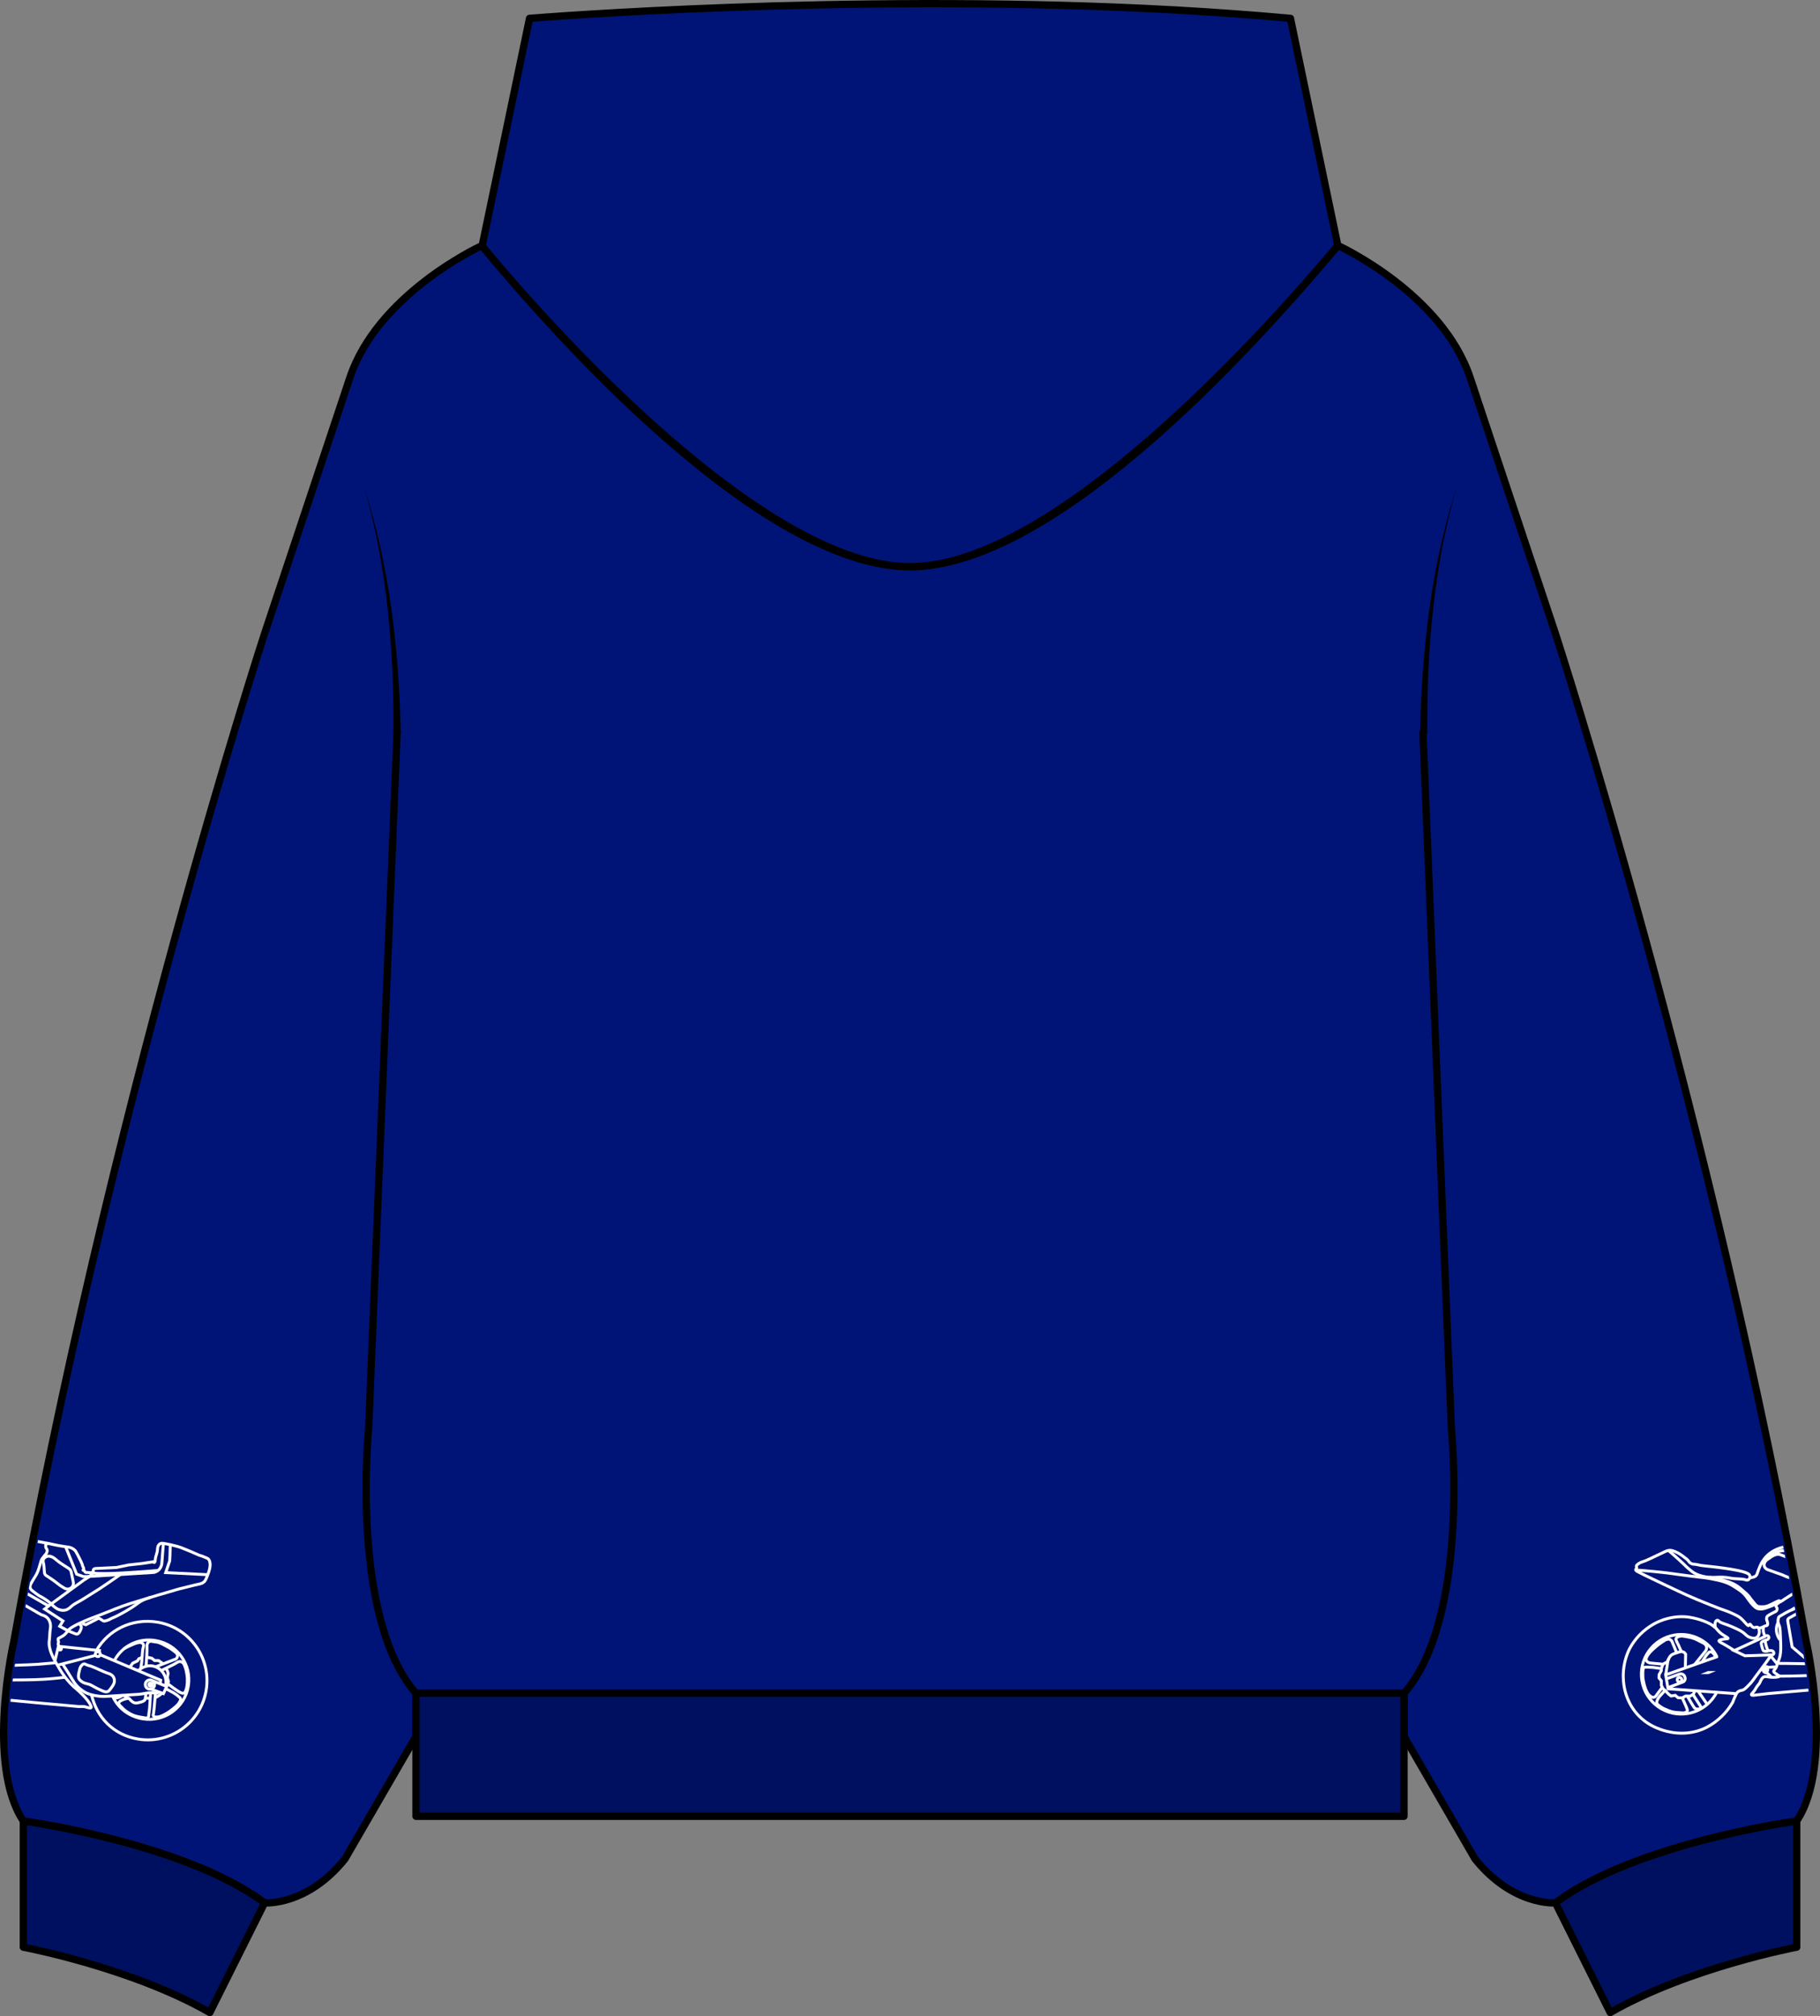<?xml version="1.0" encoding="UTF-8"?>
<svg id="Layer_2" data-name="Layer 2" xmlns="http://www.w3.org/2000/svg" xmlns:xlink="http://www.w3.org/1999/xlink" viewBox="0 0 454.92 503.92">
  <rect x="0" y="0" width="454.92" height="503.92" fill="#808080" stroke="none"/>
  <defs>
    <style>
      .cls-1 {
        stroke: #fff;
        stroke-miterlimit: 10;
        stroke-width: .73px;
      }

      .cls-1, .cls-2, .cls-3 {
        fill: none;
      }

      .cls-4, .cls-2 {
        stroke-width: 0px;
      }

      .cls-3, .cls-5, .cls-6 {
        stroke: #000;
        stroke-linecap: round;
        stroke-linejoin: round;
        stroke-width: 1.82px;
      }

      .cls-7 {
        clip-path: url(#clippath);
      }

      .cls-5 {
        fill: #001477;
      }

      .cls-6 {
        fill: #001060;
      }
    </style>
    <clipPath id="clippath">
      <path class="cls-2" d="m447.76,455.14s-39.96,5.45-59.95,20.46c0,0-10.58.83-19.98-11l-17.63-30.63v-10.76H104.73v10.76l-17.63,30.63c-9.4,11.83-19.98,11-19.98,11-19.99-15.01-59.95-20.46-59.95-20.46-9.4-14.19-2.36-44.94-2.36-44.94,23.51-132.44,62.3-251.88,62.3-251.88l21.15-63.86c7.06-21.28,32.91-33.11,32.91-33.11l11.76-56.76s1.61-.13,4.61-.35c12.04,6.59,63.69,36.11,91.21,71.49C262.3,35.68,306.38,9.04,315.09,3.99c2.31.19,4.6.39,6.9.6l11.76,56.76s25.85,11.83,32.91,33.11l21.15,63.86s38.79,119.44,62.3,251.88c0,0,7.05,30.75-2.36,44.94Z"/>
    </clipPath>
  </defs>
  <g id="Layer_4" data-name="Layer 4">
    <g>
      <path class="cls-5" d="m449.09,455.14s-40.2,5.45-60.31,20.46c0,0-10.64.83-20.1-11l-17.74-30.63v-10.76H103.98v10.76l-17.74,30.63c-9.46,11.83-20.1,11-20.1,11-20.11-15.01-60.31-20.46-60.31-20.46-9.46-14.19-2.37-44.94-2.37-44.94,23.65-132.44,62.68-251.88,62.68-251.88l21.28-63.86c6.86-20.55,31.34-32.29,33.02-33.07,17.17,20.84,69.41,80.25,107.02,80.25s89.49-59.47,106.95-80.28c.79.36,26.1,12.15,33.09,33.1l21.28,63.86s39.03,119.44,62.68,251.88c0,0,7.09,30.75-2.37,44.94Z"/>
      <path class="cls-5" d="m334.41,61.36c-17.46,20.81-70.51,80.28-106.95,80.28s-89.85-59.41-107.02-80.25c.06-.03.09-.04.09-.04l11.83-56.76s1.62-.13,4.64-.35c20.08-1.45,101.95-6.56,178.62-.25,2.32.19,4.63.39,6.94.6l11.83,56.76s.01,0,.02,0Z"/>
      <rect class="cls-6" x="103.98" y="423.21" width="246.96" height="30.75"/>
      <path class="cls-6" d="m66.14,475.6c-20.1-15.01-60.31-20.46-60.31-20.46v31.53s27.01,5.08,46.62,16.34l13.69-27.41Z"/>
      <path class="cls-6" d="m388.79,475.6c20.1-15.01,60.31-20.46,60.31-20.46v31.53s-27.01,5.08-46.62,16.34l-13.69-27.41Z"/>
      <path class="cls-4" d="m90.98,121.66c6.41,19.79,8.73,40.72,9.19,61.45.02,1.22-1.83,1.25-1.82,0,.14-20.65-1.56-41.55-7.37-61.45h0Z"/>
      <path class="cls-4" d="m364.14,121.66c-5.81,19.9-7.51,40.82-7.37,61.48-.02,1.18-1.8,1.2-1.82,0,.46-20.74,2.77-41.68,9.19-61.47h0Z"/>
      <path class="cls-3" d="m103.98,423.21c-16.56-18.92-11.83-66.22-11.83-66.22l7.1-173.88"/>
      <path class="cls-3" d="m355.68,183.11l7.1,173.88s4.73,47.3-11.83,66.22"/>
      <g class="cls-7">
        <g>
          <path class="cls-1" d="m-13.19,374.33c.05.37.13,1,.3,1.61.32,1.17.75,2.03.86,2.26.77,1.54,1.35,1.83,1.33,2.78,0,.2-.04.63-.29,1.07-.39.69-1.04.97-1.53,1.2-1.01.48-1.67.97-2.75,1.78-.38.29-.14.14-2.67,2.69-.78.79-1.32,1.32-1.35,2.12-.02.42.11.75.18.92.34.82.98,1.12,3.41,2.34.58.29,2.33,1.18,3.48,1.24.48.02.9-.08.9-.08.21-.15.53-.33.96-.4.36-.06.64-.01.78.02,2.27.41,4.06,1.11,4.06,1.11,2.55.99,2.15.71,3.26,1.2,1.63.73,2.51,1.35,4.28,2.48.86.55,2.25,1.4,5.08,3.06,2.14,1.26,3.22,1.86,3.26,1.87.33.09,1.09.28,1.63.94.33.39.46.81.51.98.22.71.12,1.32.06,1.68-.14.95-.11,1.91-.24,2.86-.3,2.13,1.09,4.53,2.01,6.13.87,1.51,2.32,4,5.02,6.17,0,0,2.74,2.34,3.36,4.01.03.08.17.34.04.45-.17.16-.98-.07-1.14-.13-.78-.29-1.32-.11-2.05-.17-1.52-.12-19.36-1.71-23.18-2.22,0,0,0,0,0,0-2.63-.32-1.41-.26-2.72-.44-.1-.01-.37-.05-.67-.21-.08-.04-.4-.15-.49-.2-.3-.17-.15-.08-.42-.18-.31-.12-.59-.22-.71-.45-.12-.22-.04-.47-.02-.56.14-.55-.1-1.19-.51-2.32-1.02-2.77-1.88-4.21-1.88-4.21-4.13-6.92-5.37-12.04-10.52-16.22-.68-.55-.93-.68-1.98-1.55-2.5-2.07-4.96-4.54-6.41-5.17-.32-.14-.52-.26-.92-.49-.83-.48-.99-.67-1.09-.85-.21-.38-.19-.76-.18-.92,0-.13.04-.4.25-.85.3-.64.68-1.05.74-1.11,3.24-3.44,4.76-4.58,4.76-4.58,3.12-2.34,2.4-2.46,5.74-5.09,1.65-1.3,4.1-3.06,7.37-4.82l.07.24Z"/>
          <path class="cls-1" d="m-9.38,419.35c.62.09,1.85.27,2.95.37,2.09.19,3.6.19,6.55.18,6.25-.03,6.98-.04,8.38-.08,1.71-.06,3.17-.13,4.96-.31,1.13-.11,2.17-.22,2.84-.32"/>
          <path class="cls-1" d="m-11.02,415.74c.11.05.51.15.74.23,1.2.4,2.21.42,2.61.43,5.93.06,9.05-.09,9.05-.09,5.11-.24,6.43-.15,10.35-.54.85-.09,1.78-.13,2.26-.19"/>
          <path class="cls-1" d="m20.8,405.31l.02.56.63.21,2.67-1.35c.34-.25.57-.25.71-.22.06.01.1.03.51.31.35.24.4.27.51.31.21.06.39.02.56-.02.73-.19,1.19-.47,1.19-.47.58-.36.31-.08,1.93-.91,1.15-.59,2.21-1.19,3.2-1.82,1.8-1.15,1.84-1.4,3-1.97.89-.43,1.93-.74,4.01-1.35.53-.16.78-.22,1.99-.57,2.53-.73,2.25-.68,2.93-.86,3.56-.92,5.23-1.27,5.23-1.27.2-.04.66-.14,1.08-.49.2-.17.39-.39.77-1.32.6-1.44.73-2.27.77-2.66.01-.12.05-.52-.06-1.01-.08-.38-.19-.54-.24-.6-.19-.26-.44-.37-.6-.43-.8-.34-1.2-.51-1.47-.57-.53-.13-.36-.15-2.61-1.09-.81-.34-1.47-.58-2.3-.93,0,0-1.5-.57-4.4-1.05-.15-.03-.48-.08-.8.09-.22.12-.34.3-.4.38-.22.34-.24.7-.25.85-.08,1.44-.45,1.44-.59,2.92-.01.14-.04.48-.2.53-.11.03-.23-.08-.31-.16-.95.14-1.91.28-2.86.43l-3.29.36-3,.63-5.28.25c-.18.03-.39.09-.49.26-.14.23.06.49-.11.65-.1.1-.26.11-.58.13-.48.03-.45-.06-1-.05-.14,0-.23,0-.33-.05-.15-.1-.11-.25-.27-.38-.15-.11-.29-.08-.31-.16-.01-.07.09-.1.14-.2.11-.19-.07-.48-.13-.58-.24-.41.05-.13-.55-1.43-.16-.36-.34-.69-.67-1.34-.59-1.14-.67-1.24-.78-1.35-.53-.53-1.1-.71-1.32-.77-.29-.09-.45-.09-.87-.14-.2-.02-.75-.12-1.85-.3-1.07-.18-1.78-.38-2.48-.52-1.38-.27-3.19-.62-5.54-.9-.51-.06-1.78-.21-3.4-.33-.69-.05-1.2-.08-2.21-.14-2.77-.16-1.9-.04-2.77-.12-.15-.01-.93-.08-1.9.02-.35.04-.57.08-.81.2-.57.28-.83.77-.94.96-.23.43-.04.46-.37,1.61,0,0-.12.45-.43,1.27-.16.41-.25.63-.32.62-.05,0-.09-.13-.07-.24.02-.15.16-.19.16-.31,0-.04-.01-.11-.18-.25-.33-.28-.56-.27-.6-.43,0-.01.02-.12.05-.33.04-.2.04-.2.04-.22-.05-.2-.37-.23-.38-.4,0-.04.02-.04.02-.11,0-.12-.06-.21-.07-.24-.11-.16-.28-.16-.29-.27,0-.05.03-.06.02-.11-.02-.07-.09-.09-.2-.14-.1-.05-.26-.14-.29-.27-.02-.09.04-.13.04-.22,0-.21-.36-.36-.49-.41-.08-.03-.4-.16-.87-.14-.23,0-.52.02-.81.2-.17.1-.33.2-.4.38-.09.24.05.43-.11.65-.01.02-.09.12-.14.2-.13.18-.13.17-.14.2-.12.19-.08.25-.16.31-.09.07-.14.01-.34.06-.09.02-.25.05-.36.16-.03.03-.07.08-.18.42-.1.3-.1.38-.18.42-.09.05-.2,0-.33-.05-.44-.19-.56-.27-.73-.34-.39-.16-.81-.16-1.18-.3-.04-.02-.14-.05-.2-.14-.06-.08-.07-.17-.07-.24-.01-.13.02-.2.07-.43,0,0,.02-.11.05-.33.07-.43.07-.43.07-.43.07-.25.23-.41.43-.6.18-.17.23-.17.63-.45.54-.38.5-.41.76-.55.38-.21.44-.13.72-.33.19-.13.36-.31.52-.47.12-.12.39-.64.45-.71"/>
          <path class="cls-1" d="m37.63,399.24c-.92.28-4.99,1.46-6.82,2.12-1.85.67-2.18.86-5.24,2.05-2.47.96-2.96,1.1-4.41,1.73-3.3,1.44-3.9,2.03-4.19,2.44-.1.15-.7,1.03-1.33,1.34-.21.11-.41.24-.61.35-.32.16-.46.21-.51.36-.04.13,0,.29.04.45.04.15.06.14.07.24.04.23-.08.32-.09.54,0,.05,0,.29.15.47.21.25.58.22.63.21l9.54,1-.07.43"/>
          <path class="cls-1" d="m40.84,385.71l-.4,5.18c-.04.22-.2,1.05-.94,1.63-.41.33-.84.45-1.08.49l-16.9,1.04h-.67s-1.69-.61-1.69-.61l-2.78-6.92"/>
          <path class="cls-1" d="m23.15,392.97c.2.14.69.27,1.07.29,2.91.09,5.14-.03,9.65-.32,2.05-.14,4.19-.31,5.65-.42"/>
          <path class="cls-1" d="m12.26,385.84s-.44-.12-.69.11c-.25.23-.15.65-.12.76.08.36.28.38.33.72.04.29-.06.53-.11.65-.11.26-.25.39-.43.6,0,0-.34.38-.7.89-.26.37-.25.54-.63,1.79-.21.7-.32,1.05-.45,1.38-.31.78-.73,1.4-.95,1.74-.28.43-.51.88-.77,1.32-.04.07-.15.26-.2.53-.01.08-.05.31.02.56.1.34.34.54.45.63,1.47,1.18,2,1.44,2,1.44.7.35,1.67.92,2.81,1.91l-1.66,1.29,4.58,2.98-.82,1.32,2.05,1.12"/>
          <line class="cls-1" x1="23.89" y1="413.73" x2="14.34" y2="416.19"/>
          <circle class="cls-1" cx="24.44" cy="413.43" r=".61"/>
          <circle class="cls-1" cx="15.02" cy="412.06" r=".33"/>
          <polyline class="cls-1" points="13.76 414.98 14.56 411.65 14.86 411.51"/>
          <path class="cls-1" d="m12.75,389.05c-.35-.12-.59-.11-.65-.11-.44.03-.74.24-.83.31-.09.07-.3.23-.41.49-.17.38-.05.74.04,1.12.1.41.1.84.17,1.7.04.52.04.69.18.92.17.27.4.39.69.56.16.09.54.36,1.31.88.46.32.37.29,1.69,1.28,0,0,.21.16.91.59.31.19.48.29.73.34.34.07.62.01.67,0,.44-.1.69-.38.74-.44.26-.29.32-.6.34-.73.05-.26.01-.43-.08-.9-.13-.7-.31-1.38-.44-2.08-.03-.16-.06-.3-.15-.47-.21-.4-.59-.55-.78-.69-.4-.29-1.28-.78-2.01-1.33-.21-.16-.37-.26-.89-.7-.41-.35-.78-.61-1.22-.76Z"/>
          <polyline class="cls-1" points="11.97 401.3 5.24 397.42 -1.18 393.69 -1.03 393.49 -6.82 389.98 -6.42 388.93"/>
          <path class="cls-1" d="m4.46,400.19c-.57.01-1.77.09-2.81.1-4.03.06-5.27-.01-8.25,0-6.14.01-7.36.33-11.26-.05-1.25-.12-2.71-.34-3.39-.44"/>
          <path class="cls-1" d="m21.09,415.84c1.31.6.94.34,1.69.61,1.49.54,2.88,1.34,4.39,1.83.21.07.75.24,1.11.74.04.06.26.37.31.83.1.82-.4,1.49-.77,1.99-.4.54-.58.84-.94.96-.43.14-.83-.01-1.3-.21-2.46-1.04-2.45-1.41-3.63-1.71-.4-.1-.91-.19-1.47-.57-.27-.18-.58-.4-.76-.79-.22-.48-.12-.92.07-1.77.15-.66.22-.99.43-1.27.51-.68.66-.59.99-.62"/>
          <path class="cls-1" d="m22.31,423.42c-.5-.17-.8-.33-.94-.4-.22-.12-1.21-.65-2.18-1.69-.6-.65-.86-1.15-2.15-3.25-.5-.82-1.18-1.85-1.42-2.24"/>
          <path class="cls-1" d="m39.69,422.89c-.09.09-.15.11-.25.18-.29.21-.69.12-.8.09-1.37-.29-2.78.25-4.18.32-1.85.1-3.36.2-4.96.31-3.05.2-3.39.26-4.38.18-1.27-.11-2.19-.34-2.81-.55"/>
          <path class="cls-1" d="m25.03,413.58l15.14,6.37c-.02.18-.06.37-.14.87"/>
          <circle class="cls-1" cx="37.48" cy="421.03" r="1.16"/>
          <circle class="cls-1" cx="37.59" cy="421.04" r=".39"/>
          <polyline class="cls-1" points="38.14 420.08 41.67 421.51 40.85 423.3 37.68 422.16"/>
          <path class="cls-1" d="m24.09,412.54c2.98-5.21,8.95-8.13,15.22-7.11,8.07,1.32,13.55,8.93,12.23,17-1.32,8.07-8.93,13.55-17,12.23-6.15-1-10.4-5.43-11.68-11.16"/>
          <path class="cls-1" d="m28.58,415.06c1.93-3.67,5.98-5.74,10.3-5.03,5.41.88,9.07,5.98,8.19,11.38s-5.98,9.07-11.38,8.19c-3.45-.56-6.24-2.71-7.54-5.69"/>
          <path class="cls-1" d="m19.72,405.8c.11.06.46.35.56.65.12.34-.01.65-.16.98-.19.43-.39.87-.83.98-.18.04-.33,0-.96-.27-.47-.2-1.08-.42-1.36-.56"/>
          <path class="cls-1" d="m30.96,412.1c.68-.44,1.98-.96,2.42-1.17.07-.03.54-.25,1.18-.37.35-.07.56-.07.78.02.07.03.36.14.49.41.13.27.03.56,0,.67-.29.95-.22,1.97-.37,2.95-.08.49.2-.53-.28,2.41"/>
          <path class="cls-1" d="m36.5,416.46c.18-2.09.27-4.16.24-4.87,0-.16-.04-.69.29-1.07.16-.19.34-.26.38-.27.27-.11.52-.04.78.02.74.16.66.06,1.2.19.74.18,1.47.58,2.9,1.37,0,0,.53.29,1.6,1.15.14.11.37.31.45.63.1.4-.11.74-.12.76-.25.39-.69.43-.71.43l-4.67,1.82"/>
          <path class="cls-1" d="m41.39,422.05c.63.35,1.4.7,1.85.97.66.4,1.02.64,1.4,1.01.13.13.39.25.47.52.07.25-.02.48-.11.65-.33.69-.86,1.16-1.12,1.38-.5.43-.94.81-1.66,1.29-.26.17-.87.57-1.72.95-.34.15-.8.34-1.39.33-.28,0-.58-.01-.74-.23-.15-.21-.03-.5.02-.78.11-.65.13-1.32.21-1.97.05-.41.21-2.22.26-2.97"/>
          <path class="cls-1" d="m37.64,423.12c-.05.79-.21,2.98-.22,3.42-.02.73-.21,1.46-.25,2.19,0,.11-.02.37-.2.53-.21.18-.53.14-.69.11-1.57-.26-2.36-.38-3.12-.73-.2-.09-.98-.45-1.83-1.08-.33-.25-.51-.43-.87-.81-.33-.35-.72-.61-.75-.9,0-.07-.02-.25.07-.43.1-.2.5-.38.63-.45.56-.32,1.44-.45,1.65-.51"/>
          <path class="cls-1" d="m28.14,423.91c.05.09.45.37.6.43.22.1.56.05.9-.08.44-.15.95-.48,1.21-.58"/>
          <path class="cls-1" d="m31.08,423.72c.03.06.18.29.27.38.26.26.51.19.83.36.31.16.21.28.67.67.21.18.42.35.71.45.37.13.7.06,1.12-.04.77-.18,1.27-.29,1.57-.75.06-.09.02-.09.19-1.2.01-.09.06-.39.07-.43"/>
          <polyline class="cls-1" points="32.44 416.69 33.17 415.69 34.37 415.11 34.68 414.6 35.51 414.23"/>
          <polyline class="cls-1" points="36.62 414.17 37.96 414.46 38.63 415.02 39.63 415.03 40.57 415.7 40.63 415.96"/>
          <path class="cls-1" d="m41.45,417l.43.67.13.58-.18,1.07.29.95-.2.53c.16.13,2.66,2.13,3.52,2.36.1.03.34.09.56-.02.2-.1.31-.28.43-.6.25-.65.31-1.2.32-1.29.05-.46.1-1.01.07-1.77-.04-.76-.15-1.3-.26-1.83-.02-.1-.15-.71-.44-1.41-.11-.28-.25-.56-.55-.76-.07-.04-.22-.14-.42-.18-.48-.1-.88.2-1.3.46-.58.36-1.22.61-1.82.93-.54.28-1.18.55-1.7.84"/>
          <path class="cls-1" d="m37.54,424.44c-.3.02-.47.04-.78-.02-.19-.03-.26-.02-.43-.07"/>
          <path class="cls-1" d="m40.54,423.14c-.41.42-1.2.95-1.75,1.16"/>
          <path class="cls-1" d="m34.53,417.59c.89-.87,2.22-1.42,3.54-1.21,2.22.36,3.73,2.46,3.36,4.68-.01.07-.04.25-.05.33"/>
          <polyline class="cls-1" points="42.56 386.03 42.48 388.86 42.41 390.14 41.42 393.05 50.28 393.49 51.95 393.57"/>
          <path class="cls-1" d="m23.29,393.13l-.88.86-1.49.96-8.11,5.93c.32.33,1.16,1.19,2,1.44.29.08.81.24,1.43.12.75-.14,1.21-.61,1.61-.96.84-.74,1.91-1.17,2.85-1.77,3.55-2.23,3.17-1.97,4.1-2.57,1.22-.78,3.21-2.19,5.27-3.6"/>
        </g>
        <g>
          <path class="cls-1" d="m451.87,401.96c.07-.03.31-.11.5-.08.16.02.26.1.33.15.09.07.15.14.25.27.06.07.14.34.17.38l.02.1,3.8,11.65.02.1c.02.1.34.8.18,1.1-.13.24-.46.29-.66.32-1.11.14-2.32.26-2.82.27l-.22-.07c-.06,0-.13-.03-.22-.07-.11-.05-.12-.08-.23-.17l-.12-.08-4.91-4.2-1.05-6.22v-.05c-.03-.1-.04-.2-.06-.3-.01-.08,0-.19.05-.32.03-.06.07-.14.17-.23.19-.19.38-.27.45-.29.04,0,.07-.03.1-.05,1.51-.9,2.93-1.62,4.24-2.21"/>
          <path class="cls-1" d="m444.19,415.96c.16-.45.62-1.36.76-2.18.2-1.15.18-1.98.13-3.5-.08-2.31-.11-3.47-.37-4.03-.1-.23-.4-.82-.25-1.49.04-.2.04-.59.38-.78,1.03-.58,1.86-1.18,3.48-1.82,1.32-.51.99-.5,2.67-1.18,1.34-.54,1.27-.44,2.99-1.1,1.43-.56,1.62-.69,2.22-.78.95-.16,1.65-.03,2.47.1,1.38.21,2.78.25,4.17.43,2.72.35,5.25.52,6.86.59,1.45.06,3.55.08,6.13-.11"/>
          <path class="cls-1" d="m467.88,396.09c-.28.15-.86-.03-1.43.04-1.07.13-.99.29-3.15.74-.96.2-1.86.38-3.09.52-1.03.12-1.94.16-3.52.39-.38.05-.87.13-1.48.35-.66.24-1.08.51-1.51.77-.98.6-2,1.15-2.99,1.73-.52.31-1.94,1.18-2.89,1.72"/>
          <path class="cls-1" d="m462.38,389.54c-.56.38-1.5,1.08-2.57,1.76-2.89,1.87-3.62,2.17-8.28,4.98-6.26,3.76-6.11,3.91-6.49,4.06-.38.15-.53.28-.83.55-.3.27-.33.39-.33.47,0,.25.26.32.32.66.04.28-.09.5-.12.53-.13.2-.3.25-.65.42-.16.08-.39.2-.85.45-.74.41-.85.54-.91.67-.13.26-.11.53-.1.63.03.34.17.39.23.78.04.24.09.56-.08.73-.14.13-.29.05-.68.22-.14.06-.19.1-.28.15-.2.1-.79.35-1.28.32"/>
          <path class="cls-1" d="m440.26,390.81c.36-.34,2.33-2.16,2.87-2.43.97-.48,1.68-.74,2.32-.8,1.14-.1,1.89,0,3.04.41.61.22.57.33,2.64,1.71,1.38.92,1.79,1.12,2.16,1.28.79.34,1.47.62,2.34.53.47-.05.92-.27,1.83-.72.34-.17,1.24-.63,2.32-1.42.42-.3,1.13-.74,1.38-.95"/>
          <path class="cls-1" d="m437.46,394.25c-.07.24.02.1-.33.47-.37.39-.79.12-1.01.07-1.12-.25-2.31-.11-3.44-.34-3.25-.67-4.38.26-7.47-.59-.58-.16-1.54-.46-2.46-1.22-.59-.49-1.02-.85-1.2-1.03-.8-.8-2.12-2.05-4.47-4.06"/>
          <path class="cls-1" d="m408.87,392.4c2.96.21,6.18.53,7.81.73,2.35.29,2.78.41,6.08.82,3.42.43,3.53.37,4.82.62,2.49.49,4.11.83,5.87,1.98.92.61,2.17,1.27,3.09,2.55.87,1.21,1.35,1.92,2.18,2.6.7.58,1.48.45,1.71.43.58-.05,1.27-.32,2.62-.85.37-.15,1.66-1.05,1.86-1.13"/>
          <path class="cls-1" d="m444.91,400.17s-.06-.06-.12-.08c-.12-.04-.25.02-.3.05-.25.13-.53.19-.76.33-.38.23-.67.36-1.23.62-.4.18-.6.27-.86.35-.56.16-1,.14-1.41.14-.45-.01-.68-.02-.95-.15-.32-.16-.5-.39-.6-.51-.43-.55-.9-1.05-1.3-1.63-.48-.7-.98-1.09-1.85-1.84-.59-.51-1.01-.87-1.65-1.26-.82-.5-1.49-.72-2.43-1.03-.79-.26-2.82-.71-4.15-.94"/>
          <path class="cls-1" d="m442.83,389.04c.27-.16.69-.38,1.15-.5.13-.04.25-.06.4-.07.27-.01.49.05.63.1l4.7,1.77c.12.08.48.1.78.38.33.3.41.67.45.85.05.21.12.56-.05.93-.17.38-.5.56-.61.62"/>
          <path class="cls-1" d="m441.64,389.86c-.12.09-.29.25-.43.48-.1.17-.32.52-.25.96.09.57.59.87.67.91l.15.08,3.89,1.39.12.08c.28.12.57.24.88.36.33.13.46.17.75.18.19,0,.35-.04.5-.08.3-.09.52-.22.66-.32l1.81-.86"/>
          <line class="cls-1" x1="441.64" y1="389.86" x2="442.83" y2="389.04"/>
          <path class="cls-1" d="m429.1,422.95c-1.38,2.72-3.99,4.77-7.23,5.32-5.42.91-10.55-2.74-11.46-8.16-.91-5.42,2.74-10.55,8.16-11.46,4.4-.74,8.62,1.53,10.53,5.32v.13s-12.75,4.5-12.75,4.5l.59,3.49,17.11,1.22"/>
          <path class="cls-1" d="m464.27,391.68c-.25-.31-.48-.52-.77-.9-.51-.66-.78-.83-1.14-1.27-.05-.06-.18-.22-.38-.42-.16-.16-.35-.36-.6-.51-.36-.21-.46-.14-.88-.36-.42-.22-.44-.36-.8-.48-.29-.1-.53-.1-.63-.1-1.46,0-2.91-.29-4.37-.39-2.95-.2-5.53-.61-5.53-.61-.46-.07-1.29-.21-2.37-.11-.84.08-1.55.27-2.08.45-.97.34-1.64.76-1.89.93-.69.46-1.14.91-1.26,1.03-.2.21-.98,1.03-1.56,2.31-.4.88-.58,1.43-.58,1.43-.2.61-.27.95-.61,1.23-.25.2-.53.27-.76.33-.27.07-.49.12-.61,0-.09-.09-.03-.22-.07-.4-.07-.33-.42-.51-.62-.61-1.99-1.05-10.45-1.83-10.45-1.83-1.88-.17-1.92-.41-2.84-.44-.12,0-.42-.01-.75-.18-.38-.19-.56-.47-.73-.7-.25-.32-.6-.58-1.31-1.11-.43-.32-1.09-.81-2.04-1.19-.69-.28-1.04-.3-1.28-.3-.52.02-.91.2-1.08.28-3.4,1.63-5.1,2.44-5.81,2.62,0,0-.54.13-1.13.6-.2.16-.32.29-.33.47-.02.21.14.31.08.5-.05.19-.23.21-.25.35-.03.2.31.4.38.45.77.46,7.18,3.48,7.69,3.72,3.91,1.84,5.37,2.59,10.62,4.67,1.91.75,2.19.86,2.19.86,1.73.64,2.34.79,3.51,1.36.85.41,1.28.62,1.7.94,1.16.92,1.84,2.15,2.18,1.99.14-.07.1-.32.25-.35.23-.05.36.56.85.78.49.22.8-.17,1.13.01.53.31.63,1.91-.2,2.49-.57.4-1.36.15-1.63.07-.65-.21-1.04-.6-1.26-.81-.9-.84-1.81-1.23-3.51-1.97-1.6-.69-2.61-.82-3.09-1.32-.05-.05-.24-.26-.45-.23-.25.04-.4.39-.43.48-.25.62.06,1.15-.1,1.25-.1.06-.26-.19-.7-.5-.2-.14-.36-.23-.68-.4-1.05-.55-2.31-.94-2.31-.94-.76-.23-2.19-.67-3.92-.77-.77-.04-3.36-.11-6.36,1.17-.67.29-3.41,1.51-5.72,4.34-1.04,1.27-1.61,2.4-1.79,2.76-.22.46-1.14,2.39-1.39,5.15-.19,2.08.1,3.68.19,4.17.21,1.09.86,4.27,3.55,7.09,2.12,2.23,4.45,3.1,5.5,3.48,1.58.57,5.85,1.82,10.45-.02,1.7-.68,2.88-1.57,3.45-2.01,2.13-1.64,3.42-3.48,4.13-4.69.15-.39.58-1.5.96-2.21.04-.08.12-.21.25-.35.38-.39.88-.45,1.05-.48.68-.12,1.21-.69,2.26-1.81.31-.33.26-.32,1.59-2.11.94-1.27,1.77-2.37,2.34-3.16.44-.62.66-.93.66-.93.13-.25.19-.44.33-.47.18-.03.34.19.6.51.91,1.15,1.05,1.17,1.07,1.46.02.42-.25.83-.43,1.1-.24.36-.42.46-.4.68.02.17.15.27.62.61.62.45.83.5.81.58-.04.21-1.46.42-2.84.17-.3-.05-.81-.17-1.21.1-.19.13-.32.32-.43.48-.21.31-.25.49-.38.78-.21.46-.32.41-.83,1.16-.37.55-.28.52-.56.91-.46.63-.83.88-.75,1.05.03.07.15.14.53.12l3.82-.44,12.52-1.08c1.89-.24,3.39-.37,4.43-.44.91-.06,1.81-.21,2.72-.25.74-.03,1.46-.27,2.19-.37.16-.02.51-.07.76-.33.06-.07.23-.26.3-.66.1-.58-.11-1.03-.23-1.39-.25-.76-.18-1.4-.09-2.34.12-1.17.16-.85.54-2.24.14-.51.33-1.08.63-1.74.05-.1.18-.23.35-.37"/>
          <path class="cls-1" d="m444.25,415.74c2.52-.02,6.09.1,8.62.09"/>
          <path class="cls-1" d="m444.79,418.93c3.59.01,6.56-.14,8.47-.2,2.51-.08,4.22-.1,6.69-.41,1.87-.23,3.68-.57,4.68-.79"/>
          <path class="cls-1" d="m410.66,419.45c0-.53-.2-2.48.36-2.72.14-.06.45-.08.91-.05.59.04,1.06.07,1.35.08l1.99.28.39-1.1"/>
          <path class="cls-1" d="m417.11,414.58l-.38.78-1.07.58-3.09-.29c-.22-.08-.46-.07-.65-.2-.56-.38-.47-.73-.45-.85.02-.12.01-.61,1.13-1.83.35-.38.74-.72,1.51-1.38,0,0,.75-.65,2.11-1.48.17-.11.49-.18.88-.25.2-.03.78.38.81.58l1.19,2.84"/>
          <path class="cls-1" d="m415.27,417.04l-.02.51-.55,1.01-.02.82.58.72v1.13s.43.85.43.85l.57.47.78.84.66.5,1.03-.17.72.6,1.03.03.82,1.81c.15.34.27.64.35.86.12.33.15.46.1.6-.08.22-.31.32-.45.38-.31.14-.6.12-.7.12-1.34-.08-2.01-.13-2.61-.28-.77-.2-1.27-.42-2.08-.78,0,0-.59-.26-1.38-.89-.14-.11-.34-.28-.4-.55-.04-.18-.01-.35.1-.63.11-.28.32-.7.73-1.15l1.21-1.33"/>
          <path class="cls-1" d="m416.36,418.6l.49-3.16c-.02-.26.18-.82.5-1.31.38-.59.98-.79,1.58-.98.77-.25,1.38-.52,1.91-.22.26.14.41.37.5.53l-.08,3.41"/>
          <circle class="cls-1" cx="419.79" cy="419.81" r=".56"/>
          <path class="cls-1" d="m427.02,418.03h-.05s-.05.02-.05.02h.05s.05-.02.05-.02Z"/>
          <path class="cls-1" d="m410.66,419.45c.12.83.29,1.5.43,1.98.53,1.75,1.08,2.25,1.33,2.44.22.17.58.44.98.35.36-.08.56-.4.63-.52l1.48-1.99"/>
          <path class="cls-1" d="m419.33,410.72c-.09-.14-.22-.37-.32-.66-.08-.23-.12-.36-.08-.5.08-.3.45-.45.63-.52.56-.21,1.07-.13,1.53-.05,1.03.18,1.55.27,2.13.46.58.19,1.24.53,2.56,1.21.13.07.4.21.6.51.05.08.19.3.2.58.02.58-.26.86-.43,1.1l-2.59,3.21"/>
          <path class="cls-1" d="m428.82,414.14c-.06-.2-.34-.74-.68-1.01-.15-.12-.45-.36-.76-.28-.12.03-.21.1-.36.27-.18.19-.42.46-.68.83l-.87,1.38"/>
          <line class="cls-1" x1="419.32" y1="410.69" x2="420.25" y2="412.75"/>
          <polyline class="cls-1" points="423.66 422.56 423.31 423.37 422.48 423.92 421.35 423.9 420.5 424.35"/>
          <line class="cls-1" x1="424.42" y1="422.61" x2="426.73" y2="425.98"/>
          <line class="cls-1" x1="423.14" y1="423.47" x2="425.38" y2="426.97"/>
          <path class="cls-1" d="m440.77,406.6c0,.28-.05.94.02,1.33.05.27.24.69.38,1.06"/>
          <path class="cls-1" d="m441.22,409.9c.01.32.1.93.23,1.39.14.48.37,1.07.53,1.34"/>
          <path class="cls-1" d="m441.99,412.64c-.55.17-1.05.03-1.13-.01-.2-.12-.31-.53-.53-1.34-.11-.41-.15-.62-.03-.81.1-.16.92-.55,1.03-.58l.2-.03c.07,0,.2-.03.38-.17.04-.03.29-.27.22-.55-.07-.25-.34-.34-.37-.35-.32-.05-.55.18-.58.2l-.15.08-7.55,3.47,2.68,1.29,6.83-.23.1-.02s.2-.09.27-.25c.1-.23-.06-.46-.08-.5-.11-.16-.26-.21-.35-.25-.32-.12-.81.01-.91.05"/>
          <path class="cls-1" d="m416.62,419.57l3.19-1.15.2-.03c.12-.02.37-.04.63.1.39.21.5.61.53.73.03.12.08.35,0,.61-.07.22-.26.41-.33.47l-.07.04-3.81,1.45"/>
          <path class="cls-1" d="m421.76,423.93c.27.52,1.22,2.07,1.43,2.42.22.38.36.58.63.71.34.16.67.09.73.08.3-.06.7-.16.78-.23"/>
          <path class="cls-1" d="m444.48,405.56c-.35.37-.45,1.24-.46,1.51-.02.36,0,.97.29,1.69.16.42.5,1.15.8,1.09"/>
          <path class="cls-1" d="m443.99,416.61l-1.83.1-.1.02c-.1.02-.43-.25-.75-.18-.1.02-.4.11-.55.4-.16.32-.03.69.15.9.2.24.68.27.76.28l.12.08.98.96"/>
          <circle class="cls-1" cx="441.51" cy="417.38" r=".35"/>
          <path class="cls-1" d="m428.69,406.68c.32.39.95,1.19,1.61,1.67.88.64,1.69.96,1.63,1.16-.03.11-.3.07-.9.15-.57.08-1.31.19-1.36.43-.05.24.6.5,1.73,1.14.74.42,1.68,1.04,2.06,1.29"/>
        </g>
      </g>
    </g>
  </g>
</svg>